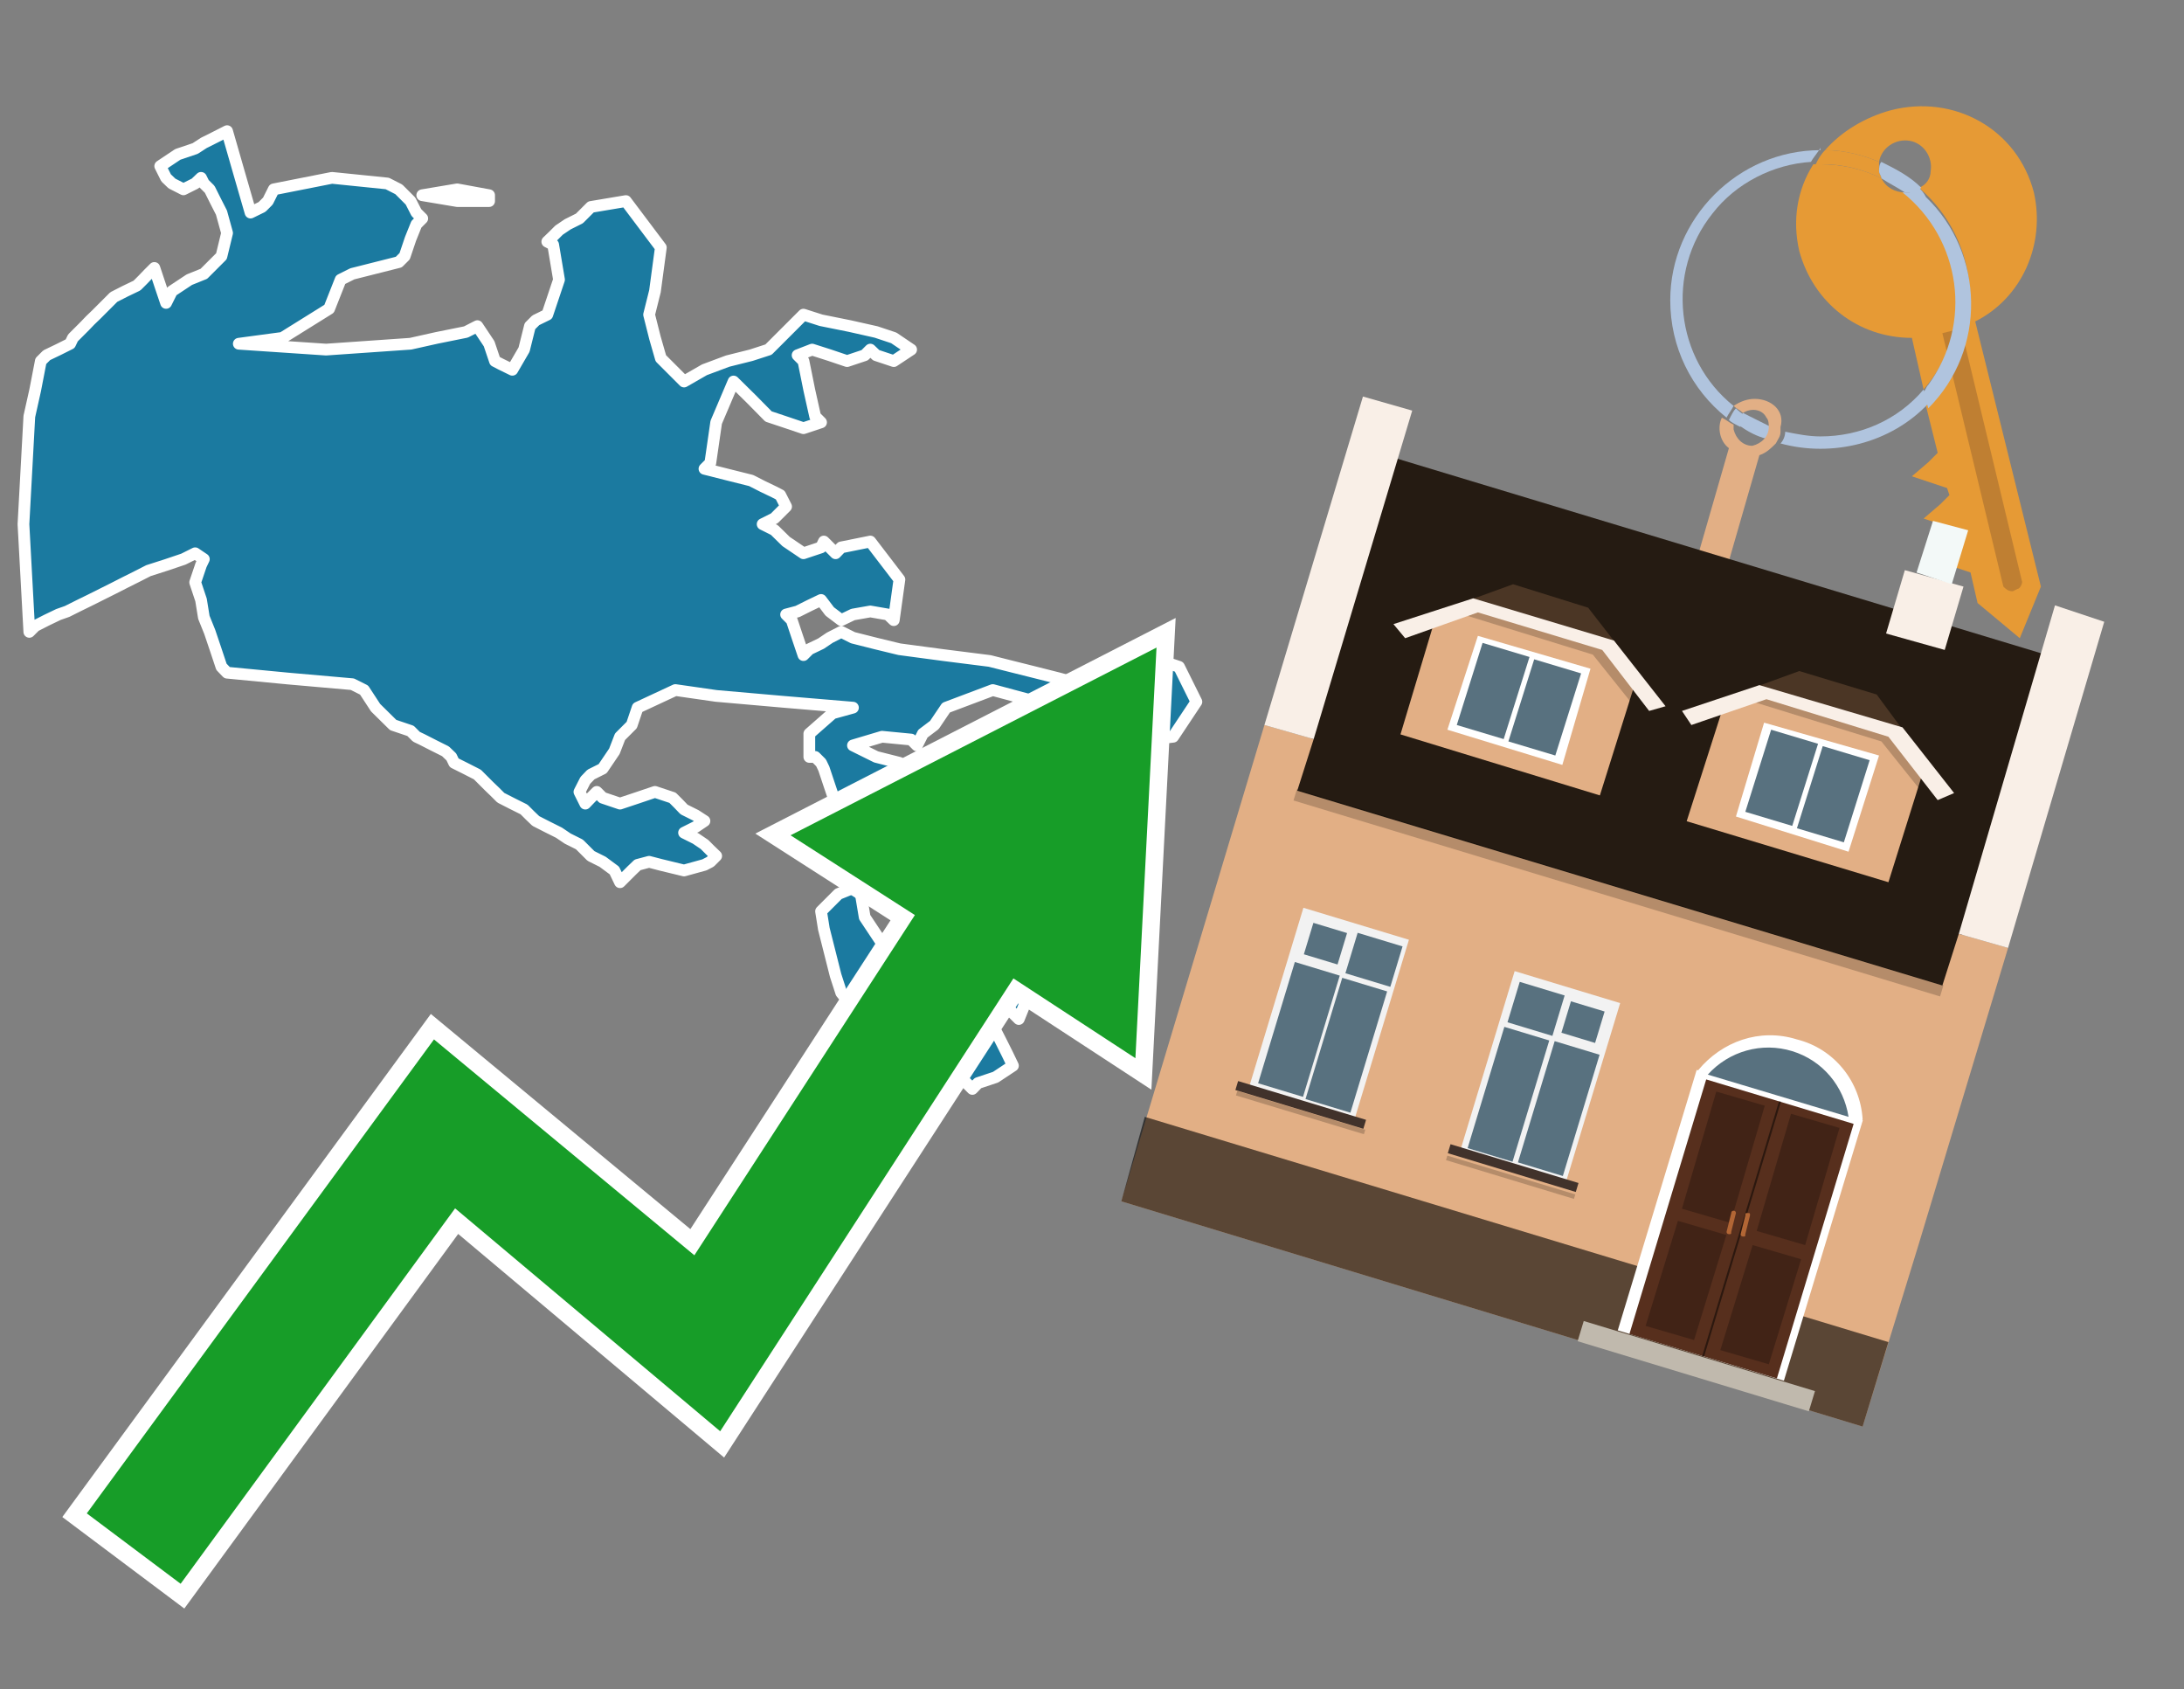 <?xml version="1.0" encoding="utf-8"?>
<!-- Generator: Adobe Illustrator 26.0.3, SVG Export Plug-In . SVG Version: 6.00 Build 0)  -->
<svg version="1.1" id="Text" xmlns="http://www.w3.org/2000/svg" xmlns:xlink="http://www.w3.org/1999/xlink" x="0px" y="0px"
	 width="93.1px" height="72px" viewBox="0 0 93.1 72" style="enable-background:new 0 0 93.1 72;" xml:space="preserve">
<rect x="0" y="0" width="93.1" height="72" fill="#808080" stroke="none"/>
<style type="text/css">
	.st0{fill:#1B7AA0;stroke:#FFFFFF;stroke-width:0.5;stroke-linejoin:round;}
	.st1{fill:none;stroke:#FFFFFF;stroke-width:1.5;stroke-miterlimit:10;}
	.st2{fill:#179D28;}
	.st3{fill:#E69A35;}
	.st4{fill:#B0C4DE;}
	.st5{fill:#E2AF85;}
	.st6{fill:#BF7F32;}
	.st7{fill-rule:evenodd;clip-rule:evenodd;fill:#251B12;}
	.st8{fill-rule:evenodd;clip-rule:evenodd;fill:#E2AF85;}
	.st9{opacity:0.2;fill-rule:evenodd;clip-rule:evenodd;}
	.st10{fill-rule:evenodd;clip-rule:evenodd;fill:#F9EFE7;}
	.st11{opacity:0.6;fill-rule:evenodd;clip-rule:evenodd;}
	.st12{fill-rule:evenodd;clip-rule:evenodd;fill:#F3F9F8;}
	.st13{fill:#4B3625;}
	.st14{fill:#F9EFE7;}
	.st15{fill-rule:evenodd;clip-rule:evenodd;fill:#FFFFFF;}
	.st16{fill-rule:evenodd;clip-rule:evenodd;fill:#58717F;}
	.st17{fill:#FFFFFF;}
	.st18{fill:#572F1D;}
	.st19{fill:#412316;}
	.st20{fill:#2C180F;}
	.st21{fill-rule:evenodd;clip-rule:evenodd;fill:#C0B9AD;}
	.st22{fill:#B26635;}
	.st23{fill:#58717F;}
	.st24{fill-rule:evenodd;clip-rule:evenodd;fill:#F2F2F2;}
	.st25{fill-rule:evenodd;clip-rule:evenodd;fill:#41322B;}
</style>
<path class="st0" d="M39.09,40.08L39.34,40.33L39.59,40.58L39.83,40.08L40.08,39.59L40.33,39.83L40.45,40.08L40.7,39.83L41.2,39.59L41.69,39.83L41.94,40.08L42.19,40.33L42.44,40.58L42.69,41.07L42.94,41.57L43.18,41.82L43.43,42.07L43.68,42.81L43.43,43.43L43.18,43.18L42.94,42.93L42.69,43.18L42.44,43.43L42.19,43.68L42.44,43.93L42.69,44.42L42.94,44.92L43.18,45.42L42.44,45.91L41.69,46.16L41.45,46.41L41.2,46.16L40.95,45.91L40.7,45.42L40.45,44.92L40.33,44.67L39.83,44.42L39.34,44.18L39.09,43.93L38.84,43.68L37.85,43.43L36.86,43.18L36.36,42.93L35.86,42.31L35.62,41.57L35.37,40.58L35.12,39.59L35.0,38.84L35.74,38.1L36.36,37.85L36.61,37.6L36.86,39.09L37.85,40.58L38.84,40.33L38.84,40.08ZM34.5,31.27L35.49,30.4L36.36,30.16L33.38,29.91L30.53,29.66L28.79,29.41L27.18,30.16L26.93,30.9L26.68,31.15L26.43,31.4L26.19,32.02L25.69,32.76L25.19,33.01L24.95,33.26L24.7,33.75L24.95,34.25L25.19,34.0L25.44,33.75L25.69,34.0L26.43,34.25L27.18,34.0L27.92,33.75L28.67,34.0L28.92,34.25L29.16,34.5L29.66,34.75L30.03,34.99L29.66,35.24L29.16,35.49L29.66,35.74L30.03,35.99L30.28,36.24L30.53,36.48L30.28,36.73L30.03,36.86L29.16,37.1L28.17,36.86L27.67,36.73L27.18,36.86L26.93,37.1L26.68,37.35L26.43,37.6L26.19,37.1L25.69,36.73L25.19,36.48L24.95,36.24L24.7,35.99L24.2,35.74L23.83,35.49L23.33,35.24L22.84,34.99L22.59,34.75L22.34,34.5L21.84,34.25L21.35,34.0L21.1,33.75L20.85,33.51L20.6,33.26L20.35,33.01L19.86,32.76L19.36,32.51L19.24,32.26L18.99,32.02L18.49,31.77L18.0,31.52L17.75,31.4L17.5,31.15L16.76,30.9L16.01,30.16L15.52,29.41L15.02,29.16L12.29,28.92L9.68,28.67L9.44,28.42L9.19,27.67L8.94,26.93L8.69,26.31L8.57,25.57L8.32,24.82L8.57,24.08L8.69,23.83L8.32,23.58L7.82,23.83L7.08,24.08L6.33,24.32L5.84,24.57L5.34,24.82L4.85,25.07L4.35,25.32L3.85,25.57L3.36,25.81L2.86,26.06L2.49,26.19L1.99,26.43L1.5,26.68L1.25,26.93L1.0,22.34L1.25,17.75L1.5,16.63L1.74,15.39L1.99,15.14L2.49,14.9L2.99,14.65L3.11,14.4L3.36,14.15L3.61,13.9L3.85,13.65L4.1,13.41L4.35,13.16L4.6,12.91L4.85,12.66L5.34,12.41L5.84,12.17L6.09,11.92L6.33,11.67L6.58,11.42L6.83,12.17L7.08,12.91L7.33,12.41L8.07,11.92L8.69,11.67L8.94,11.42L9.19,11.17L9.44,10.92L9.68,9.93L9.44,9.06L9.19,8.57L8.94,8.07L8.69,7.82L8.57,7.58L8.32,7.82L7.82,8.07L7.33,7.82L7.08,7.58L6.83,7.08L7.58,6.58L8.32,6.33L8.69,6.09L9.19,5.84L9.68,5.59L10.18,7.33L10.68,9.06L11.17,8.82L11.42,8.57L11.67,8.07L14.15,7.58L16.51,7.82L17.0,8.07L17.5,8.57L17.75,9.06L18.0,9.31L17.75,9.56L17.5,10.18L17.25,10.92L17.0,11.17L16.01,11.42L15.02,11.67L14.52,11.92L14.03,13.16L12.04,14.4L10.18,14.65L13.9,14.9L17.5,14.65L18.62,14.4L19.86,14.15L20.35,13.9L20.85,14.65L21.1,15.39L21.35,15.52L21.84,15.76L22.34,14.9L22.59,13.9L22.84,13.65L23.33,13.41L23.83,11.92L23.58,10.43L23.33,10.3L23.58,10.06L23.83,9.81L24.2,9.56L24.7,9.31L24.95,9.06L25.19,8.82L26.68,8.57L28.17,10.55L27.92,12.41L27.67,13.41L27.92,14.4L28.17,15.27L29.16,16.26L30.03,15.76L31.02,15.39L32.02,15.14L32.76,14.9L33.51,14.15L34.25,13.41L35.0,13.65L36.24,13.9L37.35,14.15L38.1,14.4L38.84,14.9L38.1,15.39L37.35,15.14L37.1,14.9L36.86,15.14L36.11,15.39L35.37,15.14L34.62,14.9L34.0,15.14L34.25,15.39L34.5,16.63L34.75,17.75L35.0,18.0L34.25,18.25L33.51,18.0L32.76,17.75L32.02,17.0L31.27,16.26L30.53,18.0L30.28,19.73L30.03,19.98L31.02,20.23L32.02,20.48L32.51,20.73L33.01,20.97L33.26,21.1L33.51,21.59L33.01,22.09L32.51,22.34L33.01,22.59L33.51,23.08L34.25,23.58L35.0,23.33L35.12,23.08L35.37,23.33L35.62,23.58L35.86,23.33L37.1,23.08L38.34,24.7L38.1,26.43L37.85,26.19L37.1,26.06L36.36,26.19L35.86,26.43L35.37,26.06L35.0,25.57L34.5,25.81L34.0,26.06L33.51,26.19L33.75,26.43L34.0,27.18L34.25,27.92L34.5,27.67L35.0,27.43L35.37,27.18L35.86,26.93L36.36,27.18L37.35,27.43L38.34,27.67L40.21,27.92L42.19,28.17L43.18,28.42L44.18,28.67L45.17,28.92L46.04,29.16L46.53,29.41L47.03,29.16L48.02,28.92L49.01,28.42L49.26,27.92L49.51,28.17L50.26,28.42L51.0,29.91L50.01,31.4L49.01,31.52L48.27,31.77L47.53,32.02L47.03,32.26L46.53,32.02L45.79,31.77L45.17,31.52L44.18,31.4L43.18,30.65L43.43,29.91L43.68,30.16L43.93,30.4L44.18,29.91L42.32,29.41L40.33,30.16L39.83,30.9L39.34,31.27L39.09,31.77L38.84,31.52L37.6,31.4L36.36,31.77L37.35,32.26L38.34,32.51L38.59,32.76L38.84,33.26L39.34,33.75L39.83,33.51L40.08,33.26L40.33,33.75L40.45,34.25L40.7,34.5L40.45,34.75L40.33,35.24L40.95,35.74L41.69,36.24L41.45,36.73L41.2,36.86L40.95,37.1L40.7,37.35L40.45,37.6L40.33,37.85L40.45,38.1L40.7,38.34L40.45,38.59L40.33,38.84L39.83,39.09L39.34,37.6L38.59,36.24L37.85,36.48L37.6,36.73L37.35,35.99L36.86,35.24L36.36,34.99L36.11,34.75L35.86,34.5L35.62,34.25L35.37,33.51L35.12,32.76L35.0,32.51L34.75,32.26L34.5,32.26ZM19.49,8.57L18.0,8.32L19.49,8.07L20.85,8.32L20.85,8.57Z"/>
<polygon class="st1" points="49.3,27.6 33.7,35.6 39,39 29.6,53.5 18.5,44.3 3.7,64.5 7.7,67.5 19.4,51.5 30.7,61 43.2,41.7 
	48.4,45.1 "/>
<polygon class="st2" points="49.3,27.6 33.7,35.6 39,39 29.6,53.5 18.5,44.3 3.7,64.5 7.7,67.5 19.4,51.5 30.7,61 43.2,41.7 
	48.4,45.1 "/>
<path class="st3" d="M80.2,7.6c0-0.1-0.1-0.2-0.1-0.3c0-0.1,0-0.3,0-0.4c-0.7-0.3-1.5-0.5-2.3-0.5c-0.2,0.2-0.3,0.4-0.4,0.6
	c0.1,0,0.2,0,0.3,0C78.5,7,79.4,7.2,80.2,7.6z"/>
<path class="st4" d="M77.6,6.4c-3.5,0-6.4,2.9-6.4,6.4c0,2,0.9,3.8,2.4,5c0.1-0.2,0.2-0.3,0.3-0.5c-2.5-2-2.9-5.7-0.9-8.2
	c1-1.3,2.6-2.1,4.2-2.2c0.1-0.2,0.3-0.4,0.4-0.6V6.4z"/>
<path class="st3" d="M84.2,13.7c2-1,3-3.3,2.5-5.5C86,5.5,83.3,4,80.6,4.7c-1.1,0.3-2.1,0.9-2.8,1.7c0.8,0,1.6,0.2,2.3,0.5
	c0.1-0.6,0.7-1,1.3-0.9c0.6,0.1,1,0.7,0.9,1.3c0,0.3-0.2,0.6-0.5,0.7c2.7,2.3,2.9,6.4,0.6,9c-0.1,0.1-0.2,0.2-0.3,0.3l0.5,2
	l-0.4,0.4l-0.7,0.6l0.9,0.3l0.6,0.2l0.1,0.3l-0.4,0.4L82,22.1l0.9,0.3l0.6,0.2l0.1,0.3l-0.4,0.4l-0.7,0.6l0.9,0.3l0.6,0.2l0.3,1.3
	l1.8,1.5L87,25L84.2,13.7z"/>
<path class="st3" d="M81.2,8.2c-0.4,0-0.8-0.2-1-0.6C79.4,7.2,78.5,7,77.6,7c-0.1,0-0.2,0-0.3,0c-0.7,1.1-0.9,2.4-0.6,3.7
	c0.6,2.2,2.5,3.7,4.8,3.7l0.5,2.2c2.1-2.4,1.9-6.1-0.6-8.2C81.3,8.3,81.2,8.3,81.2,8.2z"/>
<path class="st4" d="M74.1,18.1c0.4,0.3,0.8,0.5,1.2,0.6c0.1-0.1,0.2-0.3,0.2-0.5l0,0c-0.4-0.2-0.8-0.4-1.2-0.6
	C74.2,17.8,74.1,17.9,74.1,18.1z"/>
<path class="st4" d="M74.4,17.7c-0.2-0.1-0.3-0.2-0.4-0.3c-0.1,0.1-0.2,0.3-0.3,0.5c0.1,0.1,0.3,0.2,0.5,0.3
	C74.1,17.9,74.2,17.8,74.4,17.7z"/>
<path class="st5" d="M74.8,17c-0.3,0-0.6,0.1-0.9,0.3c0.1,0.1,0.3,0.2,0.4,0.3c0.3-0.2,0.8-0.2,1,0.2c0.1,0.1,0.1,0.3,0.1,0.4l0,0
	c0,0.4-0.3,0.7-0.7,0.8c-0.4,0-0.7-0.3-0.8-0.7c0,0,0,0,0-0.1v-0.1c-0.2-0.1-0.3-0.2-0.5-0.3c-0.2,0.4-0.1,1,0.3,1.3l-1.5,5.2
	l1.3,0.3l1.5-5.2c0.3-0.1,0.5-0.3,0.7-0.5c0.1-0.2,0.2-0.3,0.2-0.5c0-0.1,0-0.1,0-0.2C76.1,17.5,75.5,17,74.8,17z"/>
<path class="st6" d="M86,25.1l-0.2,0.1c-0.2,0-0.3-0.1-0.4-0.2l0,0l-2.6-10.8l0.8-0.2l2.6,10.8C86.2,24.9,86.1,25.1,86,25.1L86,25.1
	z"/>
<path class="st4" d="M80.1,7.3c0,0.1,0.1,0.2,0.1,0.3c0.3,0.2,0.7,0.4,1,0.6c0.1,0,0.2,0,0.3,0c0.1,0,0.3-0.1,0.4-0.2
	c-0.5-0.5-1.1-0.8-1.7-1.1C80.1,7,80.1,7.2,80.1,7.3z"/>
<path class="st4" d="M77.6,18.6c-0.5,0-1-0.1-1.5-0.2c0,0.2-0.1,0.4-0.2,0.5c2.2,0.6,4.7,0,6.3-1.7L82,16.6
	C80.9,17.9,79.3,18.6,77.6,18.6z"/>
<path class="st4" d="M81.8,8c-0.1,0.1-0.2,0.1-0.4,0.2c-0.1,0-0.2,0-0.3,0c2.5,2,3,5.6,1.1,8.2c-0.1,0.1-0.1,0.2-0.2,0.3l0.2,0.7
	c2.5-2.5,2.4-6.6-0.1-9C82,8.2,81.9,8.1,81.8,8L81.8,8z"/>
<g>
	<polygon class="st7" points="83,42.2 55.2,33.8 59.4,19.5 87.2,27.9 83,42.2 	"/>
	<polygon class="st8" points="81.8,53 85.6,40.4 83.5,39.8 82.8,42 55.3,33.7 56,31.5 53.9,30.9 47.8,51.2 79.4,60.8 	"/>
	
		<rect x="54.6" y="37.8" transform="matrix(0.957 0.29 -0.29 0.957 13.995 -18.371)" class="st9" width="28.8" height="0.5"/>
	<polygon class="st10" points="85.6,40.4 83.5,39.8 87.6,25.8 89.7,26.5 85.6,40.4 	"/>
	<polygon class="st10" points="56,31.5 53.9,30.9 58.1,16.9 60.2,17.5 56,31.5 	"/>
	<polygon class="st11" points="79.4,60.8 80.5,57.2 48.8,47.6 47.8,51.2 79.4,60.8 	"/>
	<polygon class="st10" points="83.7,25 81.2,24.3 80.4,27 82.9,27.7 83.7,25 	"/>
	<polygon class="st12" points="83.9,22.6 82.4,22.2 81.7,24.4 83.2,24.9 83.9,22.6 	"/>
	<g>
		<g>
			<g>
				<polygon class="st13" points="69.1,27.7 67.7,25.9 64.5,24.9 62.3,25.7 				"/>
			</g>
			<polygon class="st5" points="68.8,27.6 62.7,25.8 61.2,26.3 59.7,31.3 68.2,33.9 69.8,28.8 			"/>
			<path class="st9" d="M68.5,27.5c0,0-5.4-1.6-5.4-1.6l-0.7,0.3l5.5,1.7l1.6,2l0.2-0.8L68.5,27.5z"/>
			<g>
				<polygon class="st14" points="68.8,27.3 62.8,25.5 59.4,26.6 59.9,27.2 63,26.1 68.3,27.7 70.3,30.3 71,30.1 				"/>
			</g>
			<g>
				<polygon class="st15" points="63,27.1 67.8,28.5 66.6,32.6 61.7,31.1 63,27.1 				"/>
				<path class="st16" d="M67.4,28.7l-1.1,3.5l-2-0.6l1.1-3.5L67.4,28.7L67.4,28.7z M64.1,31.5l-2-0.6l1.1-3.5l2,0.6L64.1,31.5
					L64.1,31.5z"/>
			</g>
		</g>
		<g>
			<g>
				<polygon class="st13" points="81.4,31.5 80,29.6 76.7,28.6 74.5,29.4 				"/>
			</g>
			<polygon class="st5" points="81.1,31.3 75,29.5 73.5,30 71.9,35 80.5,37.6 82.1,32.5 			"/>
			<path class="st9" d="M80.8,31.2c0,0-5.4-1.6-5.4-1.6l-0.7,0.3l5.5,1.7l1.6,2l0.2-0.8L80.8,31.2z"/>
			<g>
				<polygon class="st14" points="81.1,31 75,29.2 71.7,30.3 72.1,30.9 75.3,29.8 80.5,31.4 82.6,34.1 83.3,33.8 				"/>
			</g>
			<g>
				<polygon class="st15" points="75.2,30.8 80.1,32.2 78.8,36.3 74,34.8 75.2,30.8 				"/>
				<path class="st16" d="M79.7,32.4l-1.1,3.5l-2-0.6l1.1-3.5L79.7,32.4L79.7,32.4z M76.4,35.2l-2-0.6l1.1-3.5l2,0.6L76.4,35.2
					L76.4,35.2z"/>
			</g>
		</g>
	</g>
	<g>
		<path class="st17" d="M79.4,47.7c-0.1-1.6-1.2-3-2.8-3.4c-1.6-0.5-3.2,0.1-4.2,1.3l-0.9,2.9c0.2,1.6,1.2,2.9,2.8,3.4
			c1.6,0.5,3.3-0.1,4.2-1.3L79.4,47.7z"/>
		
			<rect x="70.5" y="46.4" transform="matrix(0.957 0.29 -0.29 0.957 18.314 -19.251)" class="st15" width="7.4" height="11.6"/>
		<g transform="matrix( 0.861, 0, 0, 0.861, 2148,666.7) ">
			<g>
				<g id="Symbol_9_0_Layer2_0_MEMBER_8_MEMBER_12_MEMBER_0_FILL_00000071535609853218612030000007318311833898988210_">
					<path class="st18" d="M-2410.3-720.9l7.3,2.2l-3.8,12.6l-7.3-2.2L-2410.3-720.9z"/>
				</g>
			</g>
		</g>
		<g transform="matrix( 0.861, 0, 0, 0.861, 2148,666.7) ">
			<g>
				<g id="Symbol_9_0_Layer2_0_MEMBER_8_MEMBER_12_MEMBER_2_MEMBER_1_FILL_00000042007292041578639800000009126256085066988931_">
					<path class="st19" d="M-2413.3-708.7l1.6-5.2l2.4,0.7l-1.6,5.2L-2413.3-708.7z"/>
				</g>
			</g>
		</g>
		<g transform="matrix( 0.861, 0, 0, 0.861, 2148,666.7) ">
			<g>
				<g id="Symbol_9_0_Layer2_0_MEMBER_8_MEMBER_12_MEMBER_2_MEMBER_1_FILL_00000172415880496494118290000009302335963428424105_">
					<path class="st19" d="M-2411.5-714.5l1.7-5.8l2.4,0.7l-1.7,5.8L-2411.5-714.5z"/>
				</g>
			</g>
		</g>
		<g transform="matrix( 0.861, 0, 0, 0.861, 2148,666.7) ">
			<g>
				<g id="Symbol_9_0_Layer2_0_MEMBER_8_MEMBER_12_MEMBER_2_MEMBER_1_FILL_00000063630756830444980360000005713763271866059918_">
					<path class="st20" d="M-2410.5-707.2l3.8-12.6l0.1,0l-3.8,12.6L-2410.5-707.2z"/>
				</g>
			</g>
		</g>
		
			<rect x="71.9" y="53" transform="matrix(0.29 -0.957 0.957 0.29 -4.321 110.601)" class="st21" width="0.9" height="10.3"/>
		<path class="st22" d="M73.7,52.6L73.7,52.6c-0.1,0-0.1-0.1-0.1-0.1l0.2-0.8c0-0.1,0.1-0.1,0.1-0.1l0,0c0.1,0,0.1,0.1,0.1,0.1
			l-0.2,0.8C73.8,52.6,73.8,52.6,73.7,52.6z"/>
		<g transform="matrix( 0.861, 0, 0, 0.861, 2148,666.7) ">
			<g>
				<g id="Symbol_9_0_Layer2_0_MEMBER_8_MEMBER_12_MEMBER_2_MEMBER_1_FILL_00000044898017215124004440000000827653256012542618_">
					<path class="st19" d="M-2407.2-706.8l1.6-5.2l-2.4-0.7l-1.6,5.2L-2407.2-706.8z"/>
				</g>
			</g>
		</g>
		<g transform="matrix( 0.861, 0, 0, 0.861, 2148,666.7) ">
			<g>
				<g id="Symbol_9_0_Layer2_0_MEMBER_8_MEMBER_12_MEMBER_2_MEMBER_1_FILL_00000096018455019418207170000017411823373603089826_">
					<path class="st19" d="M-2405.4-712.7l1.7-5.8l-2.4-0.7l-1.7,5.8L-2405.4-712.7z"/>
				</g>
			</g>
		</g>
		<path class="st22" d="M74.3,52.7L74.3,52.7c0.1,0,0.1,0,0.1-0.1l0.2-0.8c0-0.1,0-0.1-0.1-0.1l0,0c-0.1,0-0.1,0-0.1,0.1l-0.2,0.8
			C74.2,52.7,74.3,52.7,74.3,52.7z"/>
		<g>
			<path class="st23" d="M78.8,47.6c-0.2-1.3-1.1-2.4-2.4-2.8c-1.3-0.4-2.7,0-3.6,1L78.8,47.6z"/>
		</g>
	</g>
	<g>
		
			<rect x="63.3" y="41.9" transform="matrix(-0.957 -0.29 0.29 -0.957 115.143 108.959)" class="st24" width="4.7" height="8.1"/>
		<g>
			
				<rect x="66.8" y="42.8" transform="matrix(0.29 -0.957 0.957 0.29 6.229 95.531)" class="st16" width="1.4" height="1.5"/>
			<rect x="63.7" y="46.3" transform="matrix(0.29 -0.957 0.957 0.29 1.925 97.075)" class="st16" width="5.4" height="2"/>
			<rect x="64.5" y="42" transform="matrix(0.29 -0.957 0.957 0.29 5.363 93.116)" class="st16" width="1.8" height="2"/>
			<rect x="61.6" y="45.6" transform="matrix(0.29 -0.957 0.957 0.29 1.059 94.66)" class="st16" width="5.4" height="2"/>
		</g>
		
			<rect x="61.6" y="49.7" transform="matrix(-0.957 -0.29 0.29 -0.957 111.711 116.229)" class="st25" width="5.7" height="0.4"/>
		
			<rect x="61.5" y="50" transform="matrix(-0.957 -0.29 0.29 -0.957 111.45 116.782)" class="st9" width="5.7" height="0.2"/>
	</g>
	<g>
		
			<rect x="54.3" y="39.2" transform="matrix(0.957 0.29 -0.29 0.957 14.965 -14.572)" class="st24" width="4.7" height="8.1"/>
		<g>
			
				<rect x="55.8" y="39.5" transform="matrix(0.29 -0.957 0.957 0.29 1.598 82.617)" class="st16" width="1.4" height="1.5"/>
			
				<rect x="52.7" y="42.9" transform="matrix(0.29 -0.957 0.957 0.29 -2.707 84.161)" class="st16" width="5.4" height="2"/>
			<rect x="57.6" y="39.9" transform="matrix(0.29 -0.957 0.957 0.29 2.464 85.031)" class="st16" width="1.8" height="2"/>
			
				<rect x="54.7" y="43.5" transform="matrix(0.29 -0.957 0.957 0.29 -1.841 86.575)" class="st16" width="5.4" height="2"/>
		</g>
		
			<rect x="52.6" y="46.9" transform="matrix(0.957 0.29 -0.29 0.957 16.041 -14.063)" class="st25" width="5.7" height="0.4"/>
		
			<rect x="52.6" y="47.3" transform="matrix(0.957 0.29 -0.29 0.957 16.123 -14.025)" class="st9" width="5.7" height="0.2"/>
	</g>
</g>
</svg>
